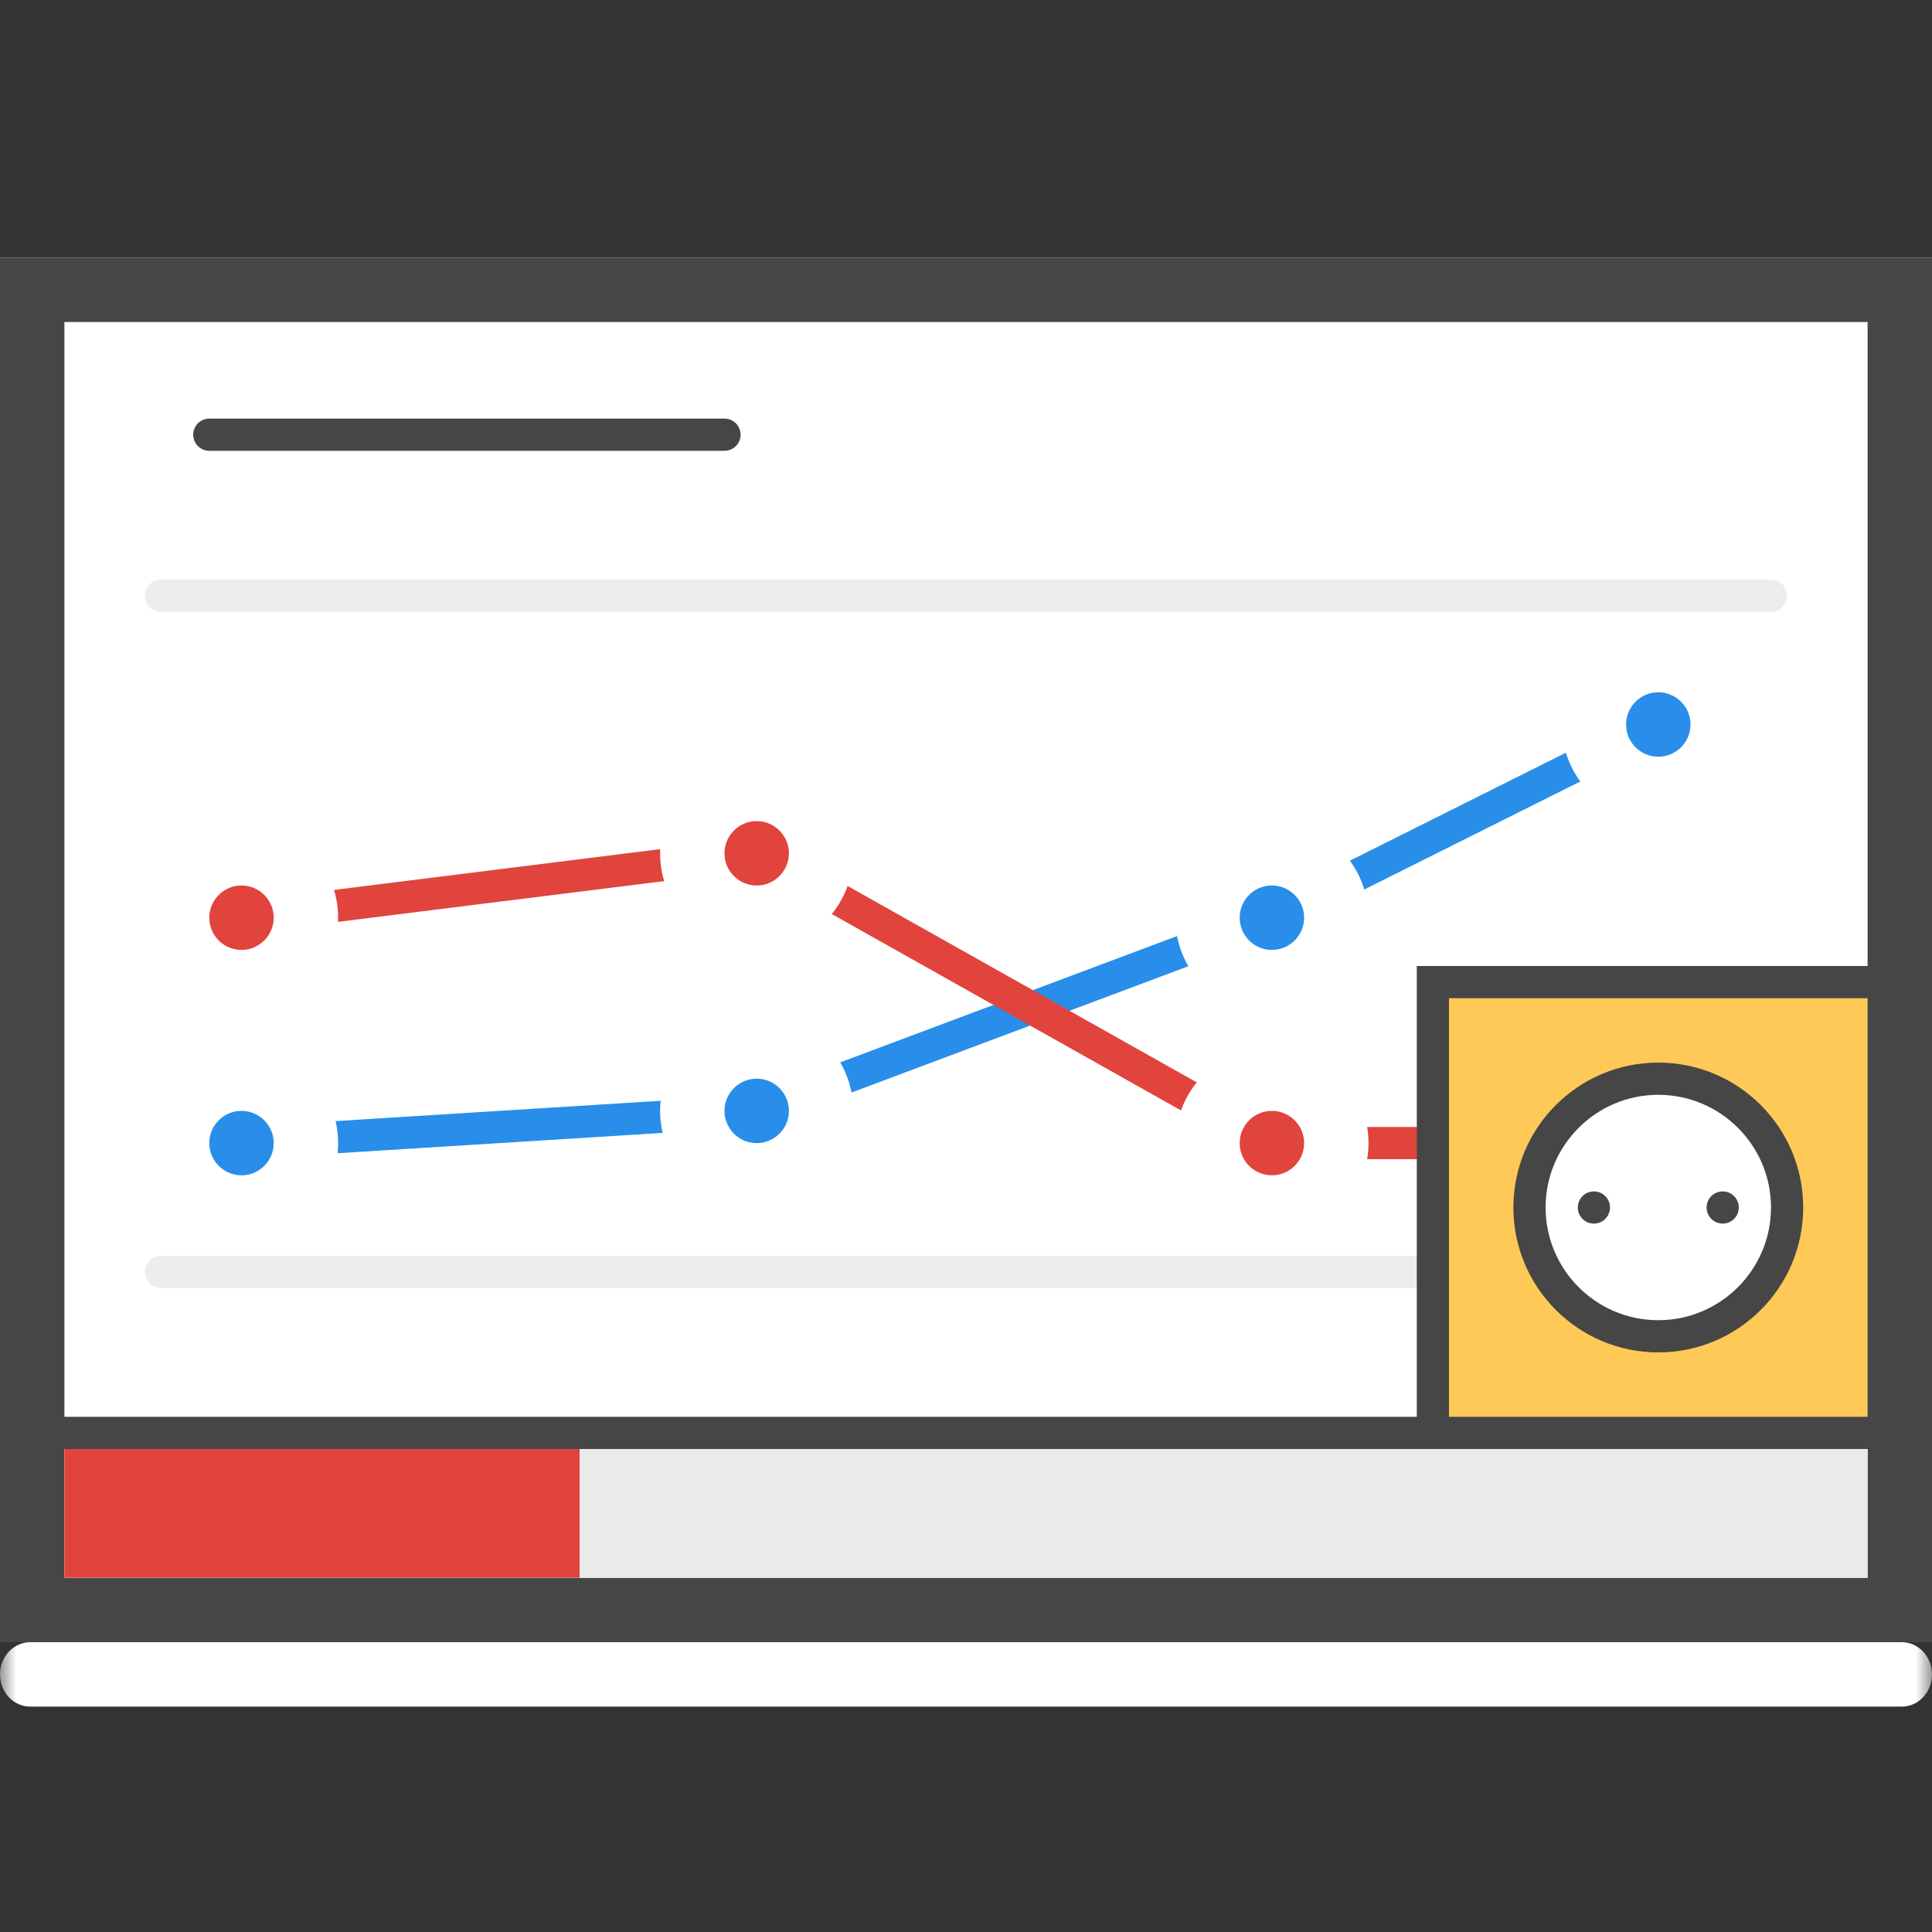 <?xml version="1.0" encoding="UTF-8"?> <svg xmlns="http://www.w3.org/2000/svg" xmlns:xlink="http://www.w3.org/1999/xlink" width="60px" height="60px" viewBox="0 0 60 60" version="1.1"><rect x="0" y="0" width="60" height="60" fill="#333333" stroke="none"/><title>icon__campaign-manager</title><defs><polygon id="path-1" points="0 47 60 47 60 0 0 0"></polygon></defs><g id="Page-1" stroke="none" stroke-width="1" fill="none" fill-rule="evenodd"><g id="HOTH-X" transform="translate(-838, -989)"><g id="Section----Quick-Bites" transform="translate(0, 829)"><g id="list--steps" transform="translate(137, 159)"><g id="step" transform="translate(620, 1)"><g id="icon__campaign-manager" transform="translate(81, 0)"><rect id="Rectangle" x="0" y="0" width="60" height="60"></rect><polygon id="Fill-1" fill="#FFFFFF" points="0 51 60 51 60 8 0 8"></polygon><path d="M0,51 L60,51 L60,8 L0,8 L0,51 Z M2,49 L58,49 L58,10 L2,10 L2,49 Z" id="Fill-2" fill="#464646"></path><line x1="6.5" y1="13.5" x2="22.5" y2="13.5" id="Stroke-3" stroke="#464646" stroke-linecap="round"></line><line x1="5" y1="18.5" x2="55" y2="18.5" id="Stroke-4" stroke="#EDEDED" stroke-linecap="round"></line><line x1="5" y1="39.5" x2="55" y2="39.5" id="Stroke-5" stroke="#EDEDED" stroke-linecap="round"></line><polyline id="Stroke-6" stroke="#298EE9" stroke-linecap="round" points="7.5 35.5 23.5 34.5 39.5 28.5 51.5 22.5"></polyline><g id="Group-48" transform="translate(0, 7)"><path d="M25.5,27.5 C25.5,28.604 24.604,29.5 23.5,29.5 C22.396,29.5 21.5,28.604 21.5,27.5 C21.5,26.396 22.396,25.5 23.5,25.5 C24.604,25.5 25.5,26.396 25.5,27.5" id="Fill-7" fill="#298EE9"></path><path d="M25.5,27.5 C25.5,28.604 24.604,29.5 23.5,29.5 C22.396,29.5 21.5,28.604 21.5,27.5 C21.5,26.396 22.396,25.5 23.5,25.5 C24.604,25.5 25.5,26.396 25.5,27.5 Z" id="Stroke-9" stroke="#FFFFFF" stroke-width="2"></path><path d="M41.5,21.5 C41.5,22.604 40.604,23.5 39.5,23.5 C38.396,23.5 37.5,22.604 37.5,21.5 C37.5,20.396 38.396,19.5 39.5,19.5 C40.604,19.5 41.5,20.396 41.5,21.5" id="Fill-11" fill="#298EE9"></path><path d="M41.5,21.5 C41.5,22.604 40.604,23.5 39.5,23.5 C38.396,23.5 37.5,22.604 37.5,21.5 C37.5,20.396 38.396,19.5 39.5,19.5 C40.604,19.5 41.5,20.396 41.5,21.5 Z" id="Stroke-13" stroke="#FFFFFF" stroke-width="2"></path><path d="M53.5,15.5 C53.5,16.604 52.604,17.5 51.5,17.5 C50.396,17.5 49.5,16.604 49.5,15.5 C49.5,14.396 50.396,13.5 51.5,13.5 C52.604,13.5 53.5,14.396 53.5,15.5" id="Fill-15" fill="#298EE9"></path><path d="M53.5,15.5 C53.5,16.604 52.604,17.5 51.5,17.5 C50.396,17.5 49.5,16.604 49.5,15.5 C49.5,14.396 50.396,13.5 51.5,13.5 C52.604,13.5 53.5,14.396 53.5,15.5 Z" id="Stroke-17" stroke="#FFFFFF" stroke-width="2"></path><path d="M9.5,28.5 C9.5,29.604 8.604,30.5 7.5,30.5 C6.396,30.5 5.5,29.604 5.5,28.5 C5.5,27.396 6.396,26.5 7.5,26.5 C8.604,26.5 9.5,27.396 9.5,28.5" id="Fill-19" fill="#298EE9"></path><path d="M9.5,28.5 C9.5,29.604 8.604,30.5 7.5,30.5 C6.396,30.5 5.5,29.604 5.5,28.5 C5.5,27.396 6.396,26.5 7.5,26.5 C8.604,26.5 9.5,27.396 9.5,28.5 Z" id="Stroke-21" stroke="#FFFFFF" stroke-width="2"></path><polyline id="Stroke-23" stroke="#E1443D" stroke-linecap="round" points="7.5 21.5 23.5 19.5 39.5 28.5 51.5 28.5"></polyline><path d="M9.5,21.5 C9.5,22.604 8.604,23.5 7.5,23.5 C6.396,23.5 5.5,22.604 5.5,21.5 C5.5,20.396 6.396,19.5 7.5,19.5 C8.604,19.5 9.5,20.396 9.5,21.5" id="Fill-25" fill="#E1443D"></path><path d="M9.5,21.5 C9.5,22.604 8.604,23.5 7.5,23.5 C6.396,23.5 5.5,22.604 5.5,21.5 C5.5,20.396 6.396,19.5 7.5,19.5 C8.604,19.5 9.5,20.396 9.5,21.5 Z" id="Stroke-27" stroke="#FFFFFF" stroke-width="2"></path><path d="M25.5,19.5 C25.5,20.604 24.604,21.5 23.5,21.5 C22.396,21.5 21.5,20.604 21.5,19.5 C21.5,18.396 22.396,17.5 23.5,17.5 C24.604,17.5 25.5,18.396 25.5,19.5" id="Fill-29" fill="#E1443D"></path><path d="M25.5,19.5 C25.5,20.604 24.604,21.5 23.5,21.5 C22.396,21.5 21.5,20.604 21.5,19.5 C21.5,18.396 22.396,17.5 23.5,17.5 C24.604,17.5 25.5,18.396 25.5,19.5 Z" id="Stroke-31" stroke="#FFFFFF" stroke-width="2"></path><path d="M41.5,28.5 C41.5,29.604 40.604,30.5 39.5,30.5 C38.396,30.5 37.5,29.604 37.5,28.5 C37.5,27.396 38.396,26.5 39.5,26.5 C40.604,26.5 41.5,27.396 41.5,28.5" id="Fill-33" fill="#E1443D"></path><path d="M41.5,28.5 C41.5,29.604 40.604,30.5 39.5,30.5 C38.396,30.5 37.5,29.604 37.5,28.5 C37.5,27.396 38.396,26.5 39.5,26.5 C40.604,26.5 41.5,27.396 41.5,28.5 Z" id="Stroke-35" stroke="#FFFFFF" stroke-width="2"></path><mask id="mask-2" fill="white"><use xlink:href="#path-1"></use></mask><g id="Clip-38"></g><polygon id="Fill-37" fill="#FFC957" mask="url(#mask-2)" points="44.5 37.5 58.5 37.5 58.5 23.5 44.5 23.5"></polygon><path d="M44,38 L59,38 L59,23 L44,23 L44,38 Z M45,37 L58,37 L58,24 L45,24 L45,37 Z" id="Fill-39" fill="#464646" mask="url(#mask-2)"></path><path d="M51.5,34.5 C49.294,34.5 47.5,32.706 47.5,30.5 C47.5,28.294 49.294,26.5 51.5,26.5 C53.706,26.5 55.5,28.294 55.5,30.5 C55.5,32.706 53.706,34.5 51.5,34.5" id="Fill-40" fill="#FFFFFF" mask="url(#mask-2)"></path><path d="M51.5,26 C49.015,26 47,28.015 47,30.5 C47,32.985 49.015,35 51.5,35 C53.985,35 56,32.985 56,30.5 C56,28.015 53.985,26 51.5,26 M51.5,27 C53.43,27 55,28.57 55,30.5 C55,32.43 53.43,34 51.5,34 C49.57,34 48,32.43 48,30.5 C48,28.57 49.57,27 51.5,27" id="Fill-41" fill="#464646" mask="url(#mask-2)"></path><path d="M50,30.5 C50,30.776 49.776,31 49.5,31 C49.224,31 49,30.776 49,30.5 C49,30.224 49.224,30 49.5,30 C49.776,30 50,30.224 50,30.5" id="Fill-42" fill="#464646" mask="url(#mask-2)"></path><path d="M54,30.5 C54,30.776 53.776,31 53.5,31 C53.224,31 53,30.776 53,30.5 C53,30.224 53.224,30 53.5,30 C53.776,30 54,30.224 54,30.5" id="Fill-43" fill="#464646" mask="url(#mask-2)"></path><polygon id="Fill-44" fill="#EAEAEA" mask="url(#mask-2)" points="2 42 58 42 58 38 2 38"></polygon><polygon id="Fill-45" fill="#E1443D" mask="url(#mask-2)" points="2 42 18 42 18 38 2 38"></polygon><line x1="1" y1="37.5" x2="45" y2="37.5" id="Stroke-46" stroke="#464646" mask="url(#mask-2)"></line><path d="M59.062,46 L0.938,46 C0.42,46 0,45.553 0,45 C0,44.447 0.42,44 0.938,44 L59.062,44 C59.58,44 60,44.447 60,45 C60,45.553 59.58,46 59.062,46" id="Fill-47" fill="#FFFFFF" mask="url(#mask-2)"></path></g></g></g></g></g></g></g></svg> 